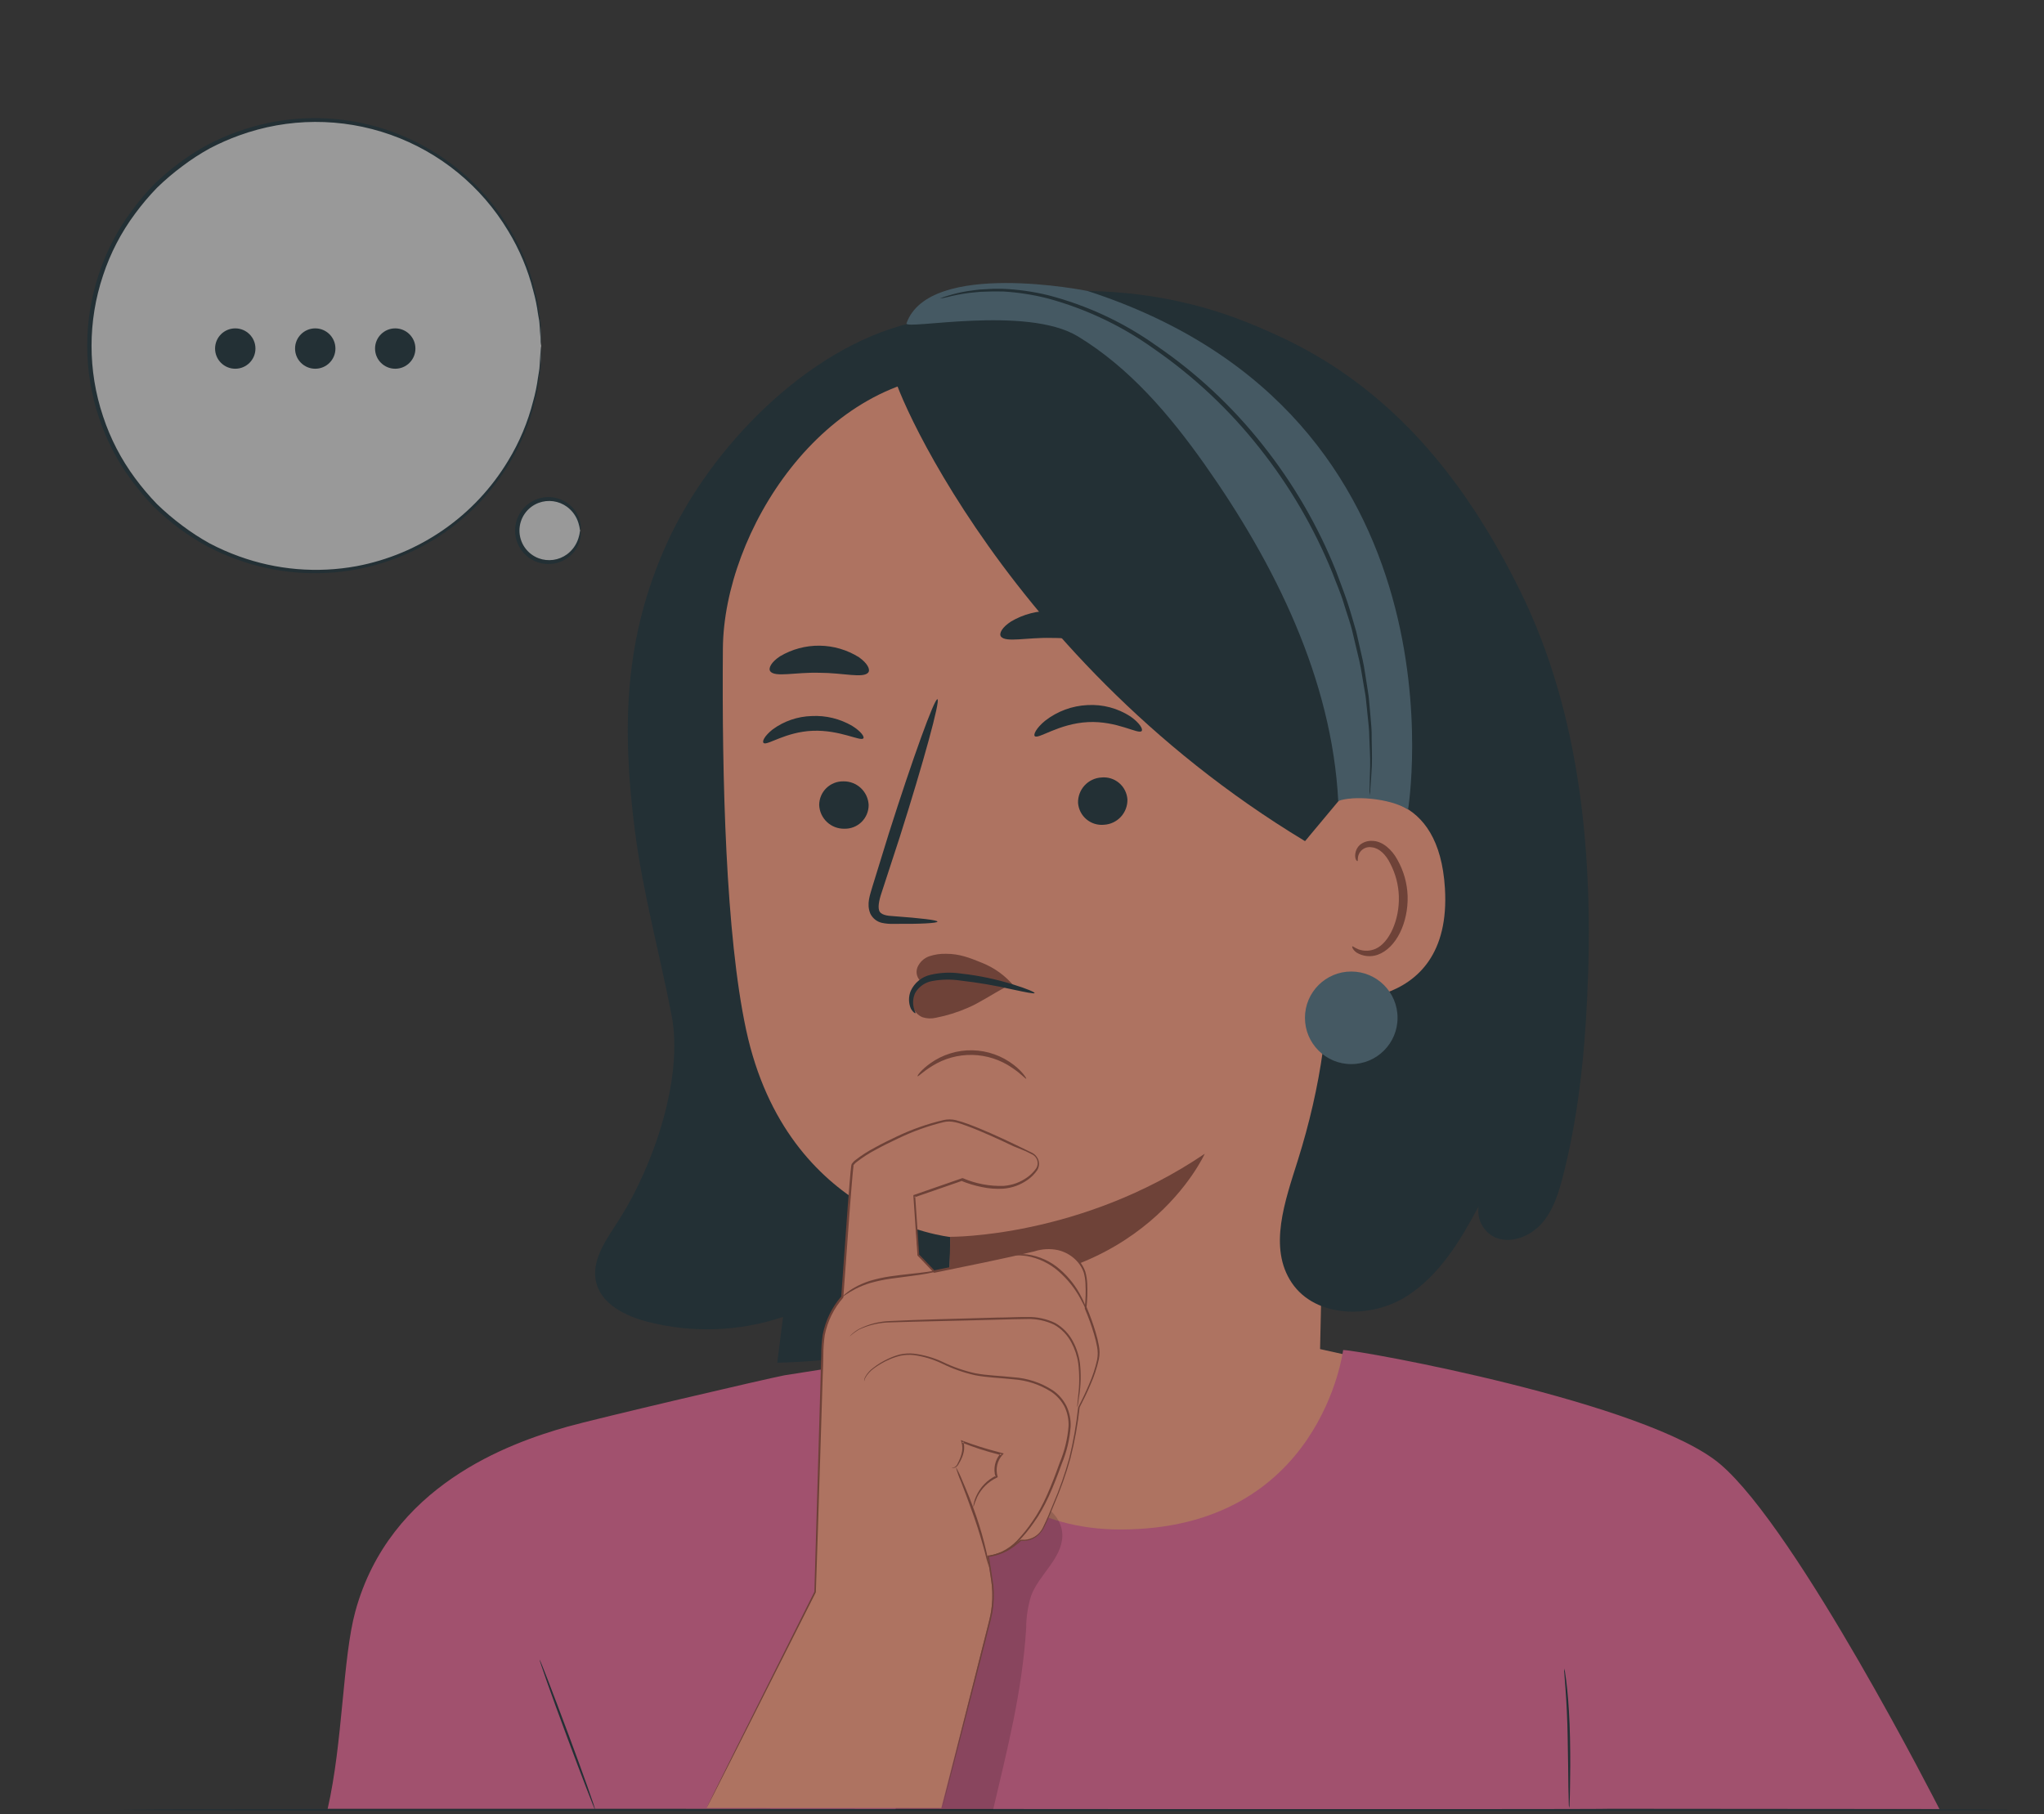 <svg fill-rule="evenodd" height="561.0" preserveAspectRatio="xMinYMin meet" version="1.0" viewBox="0 0 632 561" width="632.0" xmlns="http://www.w3.org/2000/svg" xmlns:xlink="http://www.w3.org/1999/xlink"><rect x="0" y="0" width="632" height="561" fill="#333333" stroke="none"/><title>...</title><desc>...</desc><g clip="0 0 632 561" id="group" transform="scale(1,-1) translate(0,-561)"><g transform=""><g transform=" matrix(1,0,0,-1,0,561)"><g transform=""><path d="M 613.842 559.646 L 615.551 559.646 L 620.676 559.646 L 620.676 559.798 C 591.99 559.963 471.705 560.073 327.736 560.073 L 115.743 559.963 L 51.495 559.798 L 34.024 559.729 L 29.491 559.729 L 27.934 559.729 L 29.491 559.729 L 34.024 559.729 L 51.495 559.509 L 115.743 559.398 L 327.736 559.288 C 471.705 559.288 591.99 559.412 620.676 559.577 L 620.676 559.729 L 615.551 559.729 C 614.407 559.674 613.842 559.646 613.842 559.646 Z " style="stroke: none; stroke-opacity: 0.15; stroke-linecap: butt; stroke-width: 1; fill: rgb(14%,19%,21%); fill-rule: evenodd;"/></g><g transform=""><path d="M 166.399 118.252 C 172.687 80.187 146.927 44.233 108.862 37.945 C 70.798 31.657 34.843 57.417 28.555 95.481 C 22.267 133.546 48.027 169.501 86.092 175.789 C 124.156 182.076 160.111 156.316 166.399 118.252 Z " style="stroke: none; stroke-opacity: 0.15; stroke-linecap: butt; stroke-width: 1; fill: rgb(100%,100%,100%); fill-opacity: 0.5; fill-rule: evenodd;"/></g><g transform=""><path d="M 167.328 106.878 C 167.25 106.506 167.204 106.128 167.19 105.748 C 167.19 104.935 167.066 103.833 166.956 102.427 C 166.956 101.697 166.86 100.884 166.805 99.989 C 166.75 99.093 166.515 98.129 166.35 97.081 C 166.032 94.652 165.539 92.248 164.876 89.889 C 163.236 83.37 160.621 77.136 157.119 71.399 C 148.838 57.575 136 47.069 120.812 41.685 C 105.624 36.301 89.036 36.377 73.898 41.899 C 70.801 43.018 67.786 44.348 64.873 45.881 C 61.912 47.507 59.075 49.349 56.385 51.393 C 53.624 53.436 51.005 55.664 48.545 58.061 C 46.107 60.578 43.842 63.257 41.767 66.08 C 37.466 71.859 34.125 78.293 31.874 85.136 C 27.115 99.296 27.115 114.624 31.874 128.785 C 34.126 135.629 37.462 142.067 41.753 147.854 C 43.833 150.674 46.097 153.353 48.532 155.873 C 51.002 158.268 53.626 160.5 56.385 162.556 C 59.082 164.589 61.918 166.431 64.873 168.067 C 67.786 169.596 70.802 170.922 73.898 172.035 C 85.532 176.263 98.083 177.314 110.259 175.08 C 119.923 173.259 129.093 169.414 137.167 163.798 C 145.24 158.182 152.035 150.922 157.105 142.495 C 160.605 136.761 163.22 130.532 164.862 124.018 C 165.524 121.654 166.017 119.246 166.336 116.812 C 166.502 115.765 166.694 114.8 166.791 113.905 C 166.887 113.009 166.901 112.196 166.942 111.466 C 167.053 110.088 167.122 108.958 167.177 108.159 C 167.189 107.779 167.235 107.401 167.314 107.029 C 167.339 107.406 167.339 107.783 167.314 108.159 C 167.314 108.972 167.314 110.074 167.204 111.48 C 167.204 112.224 167.204 113.037 167.122 113.932 C 167.039 114.828 166.874 115.82 166.736 116.881 C 166.453 119.331 165.992 121.758 165.358 124.142 C 163.793 130.746 161.224 137.071 157.739 142.894 C 152.656 151.453 145.814 158.834 137.664 164.549 C 129.514 170.264 120.243 174.183 110.465 176.045 C 98.086 178.382 85.307 177.359 73.457 173.083 C 70.3 171.954 67.225 170.61 64.253 169.059 C 61.248 167.419 58.357 165.578 55.6 163.548 C 52.784 161.464 50.11 159.194 47.595 156.755 C 45.117 154.19 42.815 151.46 40.706 148.585 C 36.32 142.692 32.91 136.132 30.606 129.157 C 25.756 114.714 25.756 99.083 30.606 84.64 C 32.906 77.66 36.322 71.1 40.719 65.212 C 42.825 62.333 45.127 59.603 47.609 57.042 C 50.124 54.593 52.803 52.319 55.627 50.235 C 58.378 48.196 61.269 46.354 64.28 44.724 C 67.25 43.168 70.325 41.823 73.484 40.701 C 85.327 36.431 98.098 35.418 110.465 37.766 C 120.264 39.64 129.551 43.579 137.709 49.321 C 145.867 55.063 152.709 62.477 157.78 71.068 C 161.265 76.892 163.835 83.216 165.399 89.82 C 166.034 92.209 166.494 94.64 166.777 97.095 C 166.915 98.156 167.08 99.121 167.163 100.03 C 167.246 100.939 167.163 101.738 167.246 102.483 C 167.246 103.86 167.328 104.99 167.356 105.803 C 167.368 106.162 167.359 106.52 167.328 106.878 L 167.328 106.878 Z " style="stroke: none; stroke-opacity: 0.15; stroke-linecap: butt; stroke-width: 1; fill: rgb(14%,19%,21%); fill-rule: evenodd;"/></g><g transform=""><path d="M 179.426 164.072 C 179.426 166.004 178.853 167.893 177.779 169.5 C 176.705 171.107 175.179 172.359 173.393 173.098 C 171.607 173.837 169.642 174.03 167.747 173.652 C 165.851 173.274 164.111 172.342 162.745 170.974 C 161.379 169.607 160.45 167.865 160.075 165.969 C 159.699 164.073 159.895 162.108 160.636 160.324 C 161.378 158.539 162.632 157.014 164.24 155.942 C 165.849 154.871 167.739 154.3 169.671 154.303 C 170.953 154.303 172.223 154.556 173.408 155.047 C 174.592 155.538 175.668 156.257 176.574 157.165 C 177.48 158.072 178.198 159.149 178.688 160.334 C 179.177 161.519 179.428 162.789 179.426 164.072 L 179.426 164.072 Z " style="stroke: none; stroke-opacity: 0.15; stroke-linecap: butt; stroke-width: 1; fill: rgb(100%,100%,100%); fill-opacity: 0.5; fill-rule: evenodd;"/></g><g transform=""><path d="M 179.426 164.072 C 179.302 164.072 179.302 163.204 178.861 161.757 C 178.249 159.726 176.992 157.951 175.279 156.7 C 174.036 155.798 172.59 155.216 171.068 155.007 C 169.547 154.798 167.997 154.968 166.557 155.502 C 164.811 156.154 163.306 157.325 162.243 158.856 C 161.18 160.388 160.611 162.207 160.611 164.072 C 160.611 165.936 161.18 167.756 162.243 169.287 C 163.306 170.819 164.811 171.989 166.557 172.642 C 167.997 173.175 169.547 173.345 171.068 173.136 C 172.59 172.927 174.036 172.345 175.279 171.443 C 176.989 170.19 178.246 168.415 178.861 166.386 C 179.302 165.009 179.302 164.072 179.426 164.072 C 179.643 164.875 179.643 165.721 179.426 166.524 C 178.971 168.779 177.725 170.798 175.913 172.215 C 174.559 173.286 172.955 173.998 171.251 174.282 C 169.548 174.566 167.8 174.414 166.171 173.841 C 164.151 173.126 162.402 171.803 161.165 170.054 C 159.928 168.304 159.264 166.214 159.264 164.072 C 159.264 161.929 159.928 159.839 161.165 158.089 C 162.402 156.34 164.151 155.017 166.171 154.303 C 167.8 153.725 169.548 153.571 171.252 153.856 C 172.957 154.14 174.56 154.854 175.913 155.929 C 177.725 157.346 178.971 159.364 179.426 161.619 C 179.641 162.423 179.641 163.268 179.426 164.072 L 179.426 164.072 Z " style="stroke: none; stroke-opacity: 0.15; stroke-linecap: butt; stroke-width: 1; fill: rgb(14%,19%,21%); fill-rule: evenodd;"/></g><g transform=""><path d="M 72.742 114.029 C 76.189 114.029 78.983 111.235 78.983 107.787 C 78.983 104.34 76.189 101.546 72.742 101.546 C 69.294 101.546 66.5 104.34 66.5 107.787 C 66.5 111.235 69.294 114.029 72.742 114.029 Z " style="stroke: none; stroke-opacity: 0.15; stroke-linecap: butt; stroke-width: 1; fill: rgb(14%,19%,21%); fill-rule: evenodd;"/></g><g transform=""><path d="M 97.472 114.029 C 100.919 114.029 103.714 111.235 103.714 107.787 C 103.714 104.34 100.919 101.546 97.472 101.546 C 94.025 101.546 91.231 104.34 91.231 107.787 C 91.231 111.235 94.025 114.029 97.472 114.029 Z " style="stroke: none; stroke-opacity: 0.15; stroke-linecap: butt; stroke-width: 1; fill: rgb(14%,19%,21%); fill-rule: evenodd;"/></g><g transform=""><path d="M 122.204 114.029 C 125.652 114.029 128.446 111.235 128.446 107.787 C 128.446 104.34 125.652 101.546 122.204 101.546 C 118.757 101.546 115.963 104.34 115.963 107.787 C 115.963 111.235 118.757 114.029 122.204 114.029 Z " style="stroke: none; stroke-opacity: 0.15; stroke-linecap: butt; stroke-width: 1; fill: rgb(14%,19%,21%); fill-rule: evenodd;"/></g><g transform=""><path d="M 438.252 424.729 C 435.165 422.731 394.009 414.175 394.009 414.175 L 294.806 416.765 L 259.271 423.31 C 259.271 423.31 252.685 533.536 253.664 535.562 C 254.642 537.587 327.791 536.347 329.734 538.317 C 331.676 540.288 399.218 547.563 399.218 547.563 L 461.73 435.393 L 438.252 424.729 Z " style="stroke: none; stroke-opacity: 0.15; stroke-linecap: butt; stroke-width: 1; fill: rgb(68%,45%,38%); fill-rule: evenodd;"/></g><g transform=""><path d="M 531.888 452.781 C 509.361 433.657 420.284 417.481 415.296 417.481 C 415.296 417.481 408.407 472.98 346.405 472.98 C 293.675 472.98 281.082 419.245 281.082 419.245 L 242.585 425.294 C 236.661 426.424 184.014 438.755 175.375 441.208 C 157.394 446.306 120.551 459.354 109.873 498.291 C 105.932 512.703 106.042 538.648 101.316 559.343 L 195.092 559.343 C 195.092 559.343 497.842 559.605 497.87 559.343 L 599.664 559.426 C 599.664 559.426 555.78 473.049 531.888 452.781 Z " style="stroke: none; stroke-opacity: 0.15; stroke-linecap: butt; stroke-width: 1; fill: rgb(63%,32%,43%); fill-rule: evenodd;"/></g><g transform=""><path d="M 184 559.591 C 183.808 559.591 179.867 549.326 175.1 536.526 C 170.332 523.726 166.681 513.282 166.833 513.213 C 166.984 513.144 170.966 523.464 175.733 536.278 C 180.501 549.092 184.18 559.522 184 559.591 Z " style="stroke: none; stroke-opacity: 0.15; stroke-linecap: butt; stroke-width: 1; fill: rgb(14%,19%,21%); fill-rule: evenodd;"/></g><g transform=""><path d="M 485.194 559.122 C 485.091 558.563 485.045 557.996 485.056 557.428 C 485.056 556.188 484.987 554.672 484.946 552.798 C 484.946 548.733 484.808 543.415 484.726 537.532 C 484.643 531.648 484.34 526.192 484.05 522.293 C 483.913 520.46 483.802 518.917 483.706 517.691 C 483.631 517.125 483.608 516.553 483.637 515.982 C 483.82 516.522 483.936 517.082 483.982 517.65 C 484.161 518.738 484.354 520.309 484.56 522.252 C 484.974 526.151 485.318 531.552 485.442 537.518 C 485.566 543.484 485.525 548.885 485.442 552.798 C 485.442 554.631 485.359 556.188 485.318 557.428 C 485.343 557.995 485.301 558.564 485.194 559.122 L 485.194 559.122 Z " style="stroke: none; stroke-opacity: 0.15; stroke-linecap: butt; stroke-width: 1; fill: rgb(14%,19%,21%); fill-rule: evenodd;"/></g><g transform=""><g transform=""><path d="M 307.067 559.645 C 311.311 541.444 316.051 523.395 317.291 503.471 C 317.302 500.065 317.822 496.68 318.834 493.427 C 321.314 486.896 328.245 482.06 328.479 475.074 C 328.644 467.758 320.212 462.302 313.075 463.68 C 305.937 465.057 300.509 471.451 298.07 478.353 C 295.631 485.256 295.576 492.724 295.314 500.041 C 294.543 518.614 281.095 541.555 276.865 559.645 Z " style="stroke: none; stroke-opacity: 0.15; stroke-linecap: butt; stroke-width: 0; fill: rgb(0%,0%,0%); fill-opacity: 0.15; fill-rule: evenodd;"/><path d="M 307.067 559.645 C 311.311 541.444 316.051 523.395 317.291 503.471 C 317.302 500.065 317.822 496.68 318.834 493.427 C 321.314 486.896 328.245 482.06 328.479 475.074 C 328.644 467.758 320.212 462.302 313.075 463.68 C 305.937 465.057 300.509 471.451 298.07 478.353 C 295.631 485.256 295.576 492.724 295.314 500.041 C 294.543 518.614 281.095 541.555 276.865 559.645 " style="stroke: none; stroke-opacity: 0.15; stroke-linecap: butt; stroke-width: 1; fill: none; fill-opacity: 0.15; fill-rule: evenodd;"/></g></g><g transform=""><path d="M 281.316 99.987 C 249.502 107.676 219.644 138.443 206.293 167.79 C 192.942 197.138 192.212 224.901 196.29 256.784 C 198.756 276.074 204.171 295.736 207.685 314.13 C 211.336 333.282 202.173 360.094 191.757 376.656 C 187.789 382.911 182.498 389.676 184.399 396.8 C 186.149 403.399 193.41 406.968 200.12 408.718 C 213.966 412.308 228.557 411.796 242.117 407.244 C 241.52 411.965 240.923 416.686 240.326 421.408 C 276.549 420.677 311.435 408.718 345.606 396.896 C 357.055 392.942 369.029 388.629 377.061 379.728 C 381.484 374.809 384.419 368.802 387.216 362.85 C 398.468 338.871 408.426 314.306 417.046 289.26 Z " style="stroke: none; stroke-opacity: 0.15; stroke-linecap: butt; stroke-width: 0; fill: rgb(14%,19%,21%); fill-rule: evenodd;"/><path d="M 281.316 99.987 C 249.502 107.676 219.644 138.443 206.293 167.79 C 192.942 197.138 192.212 224.901 196.29 256.784 C 198.756 276.074 204.171 295.736 207.685 314.13 C 211.336 333.282 202.173 360.094 191.757 376.656 C 187.789 382.911 182.498 389.676 184.399 396.8 C 186.149 403.399 193.41 406.968 200.12 408.718 C 213.966 412.308 228.557 411.796 242.117 407.244 C 241.52 411.965 240.923 416.686 240.326 421.408 C 276.549 420.677 311.435 408.718 345.606 396.896 C 357.055 392.942 369.029 388.629 377.061 379.728 C 381.484 374.809 384.419 368.802 387.216 362.85 C 398.468 338.871 408.426 314.306 417.046 289.26 " style="stroke: none; stroke-opacity: 0.15; stroke-linecap: butt; stroke-width: 1; fill: none; fill-opacity: 0.15; fill-rule: evenodd;"/></g><g transform=""><path d="M 444.175 143.637 C 416.618 110.032 379.747 90.687 336.332 89.971 C 311.834 89.558 301.707 94.656 284.057 99.409 C 266.407 104.162 250.507 113.628 239.967 128.578 C 227.47 146.31 216.971 166.179 214.601 187.824 C 212.176 209.98 209.751 232.287 211.418 254.525 C 213.085 276.763 219.134 299.139 232.223 317.175 L 288.714 327.013 C 319.95 328.074 351.612 329.093 382.048 321.97 C 412.485 314.847 442.053 298.464 458.353 271.803 C 481.032 234.684 471.635 177.256 444.175 143.637 Z " style="stroke: none; stroke-opacity: 0.15; stroke-linecap: butt; stroke-width: 1; fill: rgb(14%,19%,21%); fill-rule: evenodd;"/></g><g transform=""><path d="M 393.801 143.266 L 318.406 113.298 L 298.703 115.585 C 254.379 115.75 223.805 164.622 223.515 200.528 C 223.198 240.403 224.383 289.109 230.708 318.512 C 243.452 377.621 293.909 382.54 293.909 382.54 C 293.909 382.54 292.875 414.037 292.531 433.891 L 407.979 425.556 L 413.78 163.52 C 413.596 158.254 411.44 153.249 407.74 149.497 C 404.039 145.746 399.065 143.522 393.801 143.266 Z " style="stroke: none; stroke-opacity: 0.15; stroke-linecap: butt; stroke-width: 1; fill: rgb(68%,45%,38%); fill-rule: evenodd;"/></g><g transform=""><path d="M 253.291 248.959 C 253.377 250.956 254.241 252.84 255.699 254.207 C 257.156 255.574 259.091 256.317 261.09 256.275 C 262.066 256.299 263.038 256.127 263.948 255.77 C 264.857 255.412 265.685 254.875 266.384 254.192 C 267.083 253.509 267.637 252.693 268.015 251.791 C 268.393 250.89 268.587 249.923 268.585 248.945 C 268.496 246.952 267.632 245.073 266.178 243.706 C 264.724 242.34 262.795 241.595 260.8 241.629 C 259.823 241.605 258.85 241.777 257.94 242.135 C 257.03 242.492 256.201 243.029 255.501 243.712 C 254.801 244.395 254.245 245.211 253.866 246.112 C 253.486 247.013 253.291 247.981 253.291 248.959 L 253.291 248.959 Z " style="stroke: none; stroke-opacity: 0.15; stroke-linecap: butt; stroke-width: 1; fill: rgb(14%,19%,21%); fill-rule: evenodd;"/></g><g transform=""><path d="M 236.124 229.766 C 237.13 230.675 242.862 226.321 251.28 225.99 C 259.699 225.66 266.064 229.338 266.932 228.333 C 267.36 227.892 266.285 226.211 263.515 224.488 C 259.708 222.257 255.329 221.194 250.922 221.43 C 246.591 221.561 242.402 223.002 238.907 225.563 C 236.345 227.589 235.545 229.352 236.124 229.766 Z " style="stroke: none; stroke-opacity: 0.15; stroke-linecap: butt; stroke-width: 1; fill: rgb(14%,19%,21%); fill-rule: evenodd;"/></g><g transform=""><path d="M 289.858 285.003 C 289.858 284.535 284.705 283.929 276.369 283.322 C 274.248 283.226 272.236 282.923 271.809 281.504 C 271.382 280.084 271.988 277.701 272.87 275.193 L 278.202 258.852 C 285.587 235.594 290.795 216.525 289.858 216.236 C 288.922 215.946 282.184 234.561 274.799 257.819 C 273.035 263.55 271.345 269.025 269.728 274.242 C 269.067 276.667 267.841 279.451 269.095 282.509 C 269.439 283.234 269.945 283.87 270.573 284.369 C 271.201 284.868 271.935 285.217 272.718 285.389 C 273.899 285.641 275.108 285.743 276.314 285.692 C 284.733 285.775 289.858 285.472 289.858 285.003 Z " style="stroke: none; stroke-opacity: 0.15; stroke-linecap: butt; stroke-width: 1; fill: rgb(14%,19%,21%); fill-rule: evenodd;"/></g><g transform=""><path d="M 293.813 382.471 C 293.813 382.471 334.073 382.857 372.501 356.788 C 372.501 356.788 353.5 399.294 293.51 396.993 L 293.813 382.471 Z " style="stroke: none; stroke-opacity: 0.15; stroke-linecap: butt; stroke-width: 1; fill: rgb(43%,26%,22%); fill-rule: evenodd;"/></g><g transform=""><path d="M 238.162 207.597 C 239.65 209.526 245.878 207.845 253.318 208.051 C 260.717 208.051 266.918 209.856 268.474 207.955 C 269.15 207.032 268.24 205.117 265.581 203.243 C 261.937 200.96 257.736 199.724 253.437 199.671 C 249.137 199.617 244.906 200.748 241.207 202.94 C 238.438 204.758 237.501 206.66 238.162 207.597 Z " style="stroke: none; stroke-opacity: 0.15; stroke-linecap: butt; stroke-width: 1; fill: rgb(14%,19%,21%); fill-rule: evenodd;"/></g><g transform=""><path d="M 348.595 247.195 C 348.648 249.191 347.921 251.128 346.567 252.595 C 345.214 254.061 343.341 254.942 341.348 255.049 C 340.375 255.143 339.393 255.042 338.459 254.751 C 337.526 254.461 336.66 253.986 335.913 253.356 C 335.166 252.725 334.552 251.952 334.109 251.081 C 333.665 250.21 333.4 249.259 333.329 248.284 C 333.276 246.289 334.003 244.351 335.357 242.885 C 336.711 241.418 338.583 240.537 340.576 240.43 C 341.55 240.334 342.532 240.434 343.467 240.724 C 344.401 241.014 345.267 241.488 346.015 242.119 C 346.762 242.749 347.376 243.524 347.819 244.396 C 348.262 245.268 348.526 246.22 348.595 247.195 L 348.595 247.195 Z " style="stroke: none; stroke-opacity: 0.15; stroke-linecap: butt; stroke-width: 1; fill: rgb(14%,19%,21%); fill-rule: evenodd;"/></g><g transform=""><path d="M 352.991 226.059 C 352.013 227.216 345.413 222.849 336.388 223.303 C 327.364 223.758 320.998 228.704 319.951 227.643 C 319.441 227.175 320.406 225.136 323.161 222.876 C 326.92 219.95 331.493 218.26 336.251 218.04 C 340.945 217.767 345.604 219.003 349.547 221.567 C 352.44 223.606 353.487 225.535 352.991 226.059 Z " style="stroke: none; stroke-opacity: 0.15; stroke-linecap: butt; stroke-width: 1; fill: rgb(14%,19%,21%); fill-rule: evenodd;"/></g><g transform=""><path d="M 340.742 197.166 C 339.158 199.067 332.765 197.235 325.118 197.276 C 317.471 197.083 311.022 198.778 309.493 196.849 C 308.818 195.912 309.81 194.011 312.607 192.192 C 316.431 189.932 320.815 188.795 325.255 188.913 C 329.683 188.874 334.028 190.103 337.78 192.454 C 340.522 194.327 341.445 196.215 340.742 197.166 Z " style="stroke: none; stroke-opacity: 0.15; stroke-linecap: butt; stroke-width: 1; fill: rgb(14%,19%,21%); fill-rule: evenodd;"/></g><g transform=""><path d="M 470.147 182.961 C 443.486 128.702 403.488 92.534 332.006 89.943 L 388.731 228.154 C 415.406 266.884 415.392 313.855 401.311 358.731 C 397.37 371.296 392.052 385.832 399.437 396.731 C 406.822 407.63 423.907 407.919 435.04 400.782 C 445.112 394.32 451.491 383.711 457.182 373.074 C 456.884 375.031 457.233 377.031 458.175 378.772 C 459.118 380.513 460.602 381.898 462.404 382.719 C 467.336 384.703 473.192 382.305 476.719 378.309 C 480.247 374.314 481.886 369.037 483.223 363.884 C 487.907 345.779 489.864 327.082 490.759 308.398 C 492.799 265.603 489.01 221.416 470.147 182.961 Z " style="stroke: none; stroke-opacity: 0.15; stroke-linecap: butt; stroke-width: 1; fill: rgb(14%,19%,21%); fill-rule: evenodd;"/></g><g transform=""><path d="M 403.503 263.729 C 403.269 259.279 407.829 248.573 412.169 247.608 C 423.784 245.142 444.948 244.853 446.767 274.655 C 449.274 315.287 407.953 309.418 407.802 308.261 C 407.691 307.351 404.302 279.064 403.503 263.729 Z " style="stroke: none; stroke-opacity: 0.15; stroke-linecap: butt; stroke-width: 1; fill: rgb(68%,45%,38%); fill-rule: evenodd;"/></g><g transform=""><path d="M 418.108 292.663 C 418.273 292.525 418.852 293.118 420.078 293.586 C 421.806 294.209 423.708 294.135 425.383 293.38 C 429.516 291.533 432.768 284.493 432.52 277.163 C 432.409 273.671 431.52 270.249 429.916 267.146 C 428.538 264.252 426.43 262.282 424.253 262.034 C 423.414 261.853 422.539 261.975 421.782 262.379 C 421.025 262.782 420.436 263.441 420.119 264.239 C 419.651 265.41 419.954 266.195 419.747 266.278 C 419.541 266.36 418.824 265.658 419.058 263.963 C 419.197 262.944 419.683 262.004 420.436 261.304 C 421.514 260.406 422.894 259.952 424.294 260.036 C 427.436 260.036 430.439 262.792 432.079 265.878 C 434.017 269.299 435.1 273.137 435.234 277.066 C 435.468 285.264 431.748 293.187 425.975 295.254 C 424.902 295.633 423.757 295.768 422.625 295.649 C 421.493 295.53 420.401 295.159 419.43 294.565 C 418.245 293.697 417.997 292.801 418.108 292.663 Z " style="stroke: none; stroke-opacity: 0.15; stroke-linecap: butt; stroke-width: 1; fill: rgb(43%,26%,22%); fill-rule: evenodd;"/></g><g transform=""><path d="M 413.863 247.719 L 403.515 260.119 C 306.116 201.355 271.794 108.916 276.658 115.295 C 276.658 115.295 307.205 102.73 340.355 108.406 C 373.506 114.083 436.404 130.644 435.426 169.747 C 434.447 208.85 413.863 247.719 413.863 247.719 Z " style="stroke: none; stroke-opacity: 0.15; stroke-linecap: butt; stroke-width: 1; fill: rgb(14%,19%,21%); fill-rule: evenodd;"/></g><g transform=""><path d="M 283.81 304.141 C 282.433 304.761 281.785 309.239 282.212 311.03 C 282.395 311.819 282.764 312.552 283.29 313.168 C 283.815 313.785 284.48 314.266 285.23 314.571 C 286.566 315.003 287.996 315.06 289.363 314.737 C 292.755 314.081 296.064 313.05 299.228 311.664 C 302.59 310.286 307.344 307.131 310.623 305.423 C 305.346 302.75 298.553 301.647 292.945 301 C 290.954 300.625 288.894 300.982 287.145 302.006 Z " style="stroke: none; stroke-opacity: 0.15; stroke-linecap: butt; stroke-width: 0; fill: rgb(43%,26%,22%); fill-rule: evenodd;"/><path d="M 283.81 304.141 C 282.433 304.761 281.785 309.239 282.212 311.03 C 282.395 311.819 282.764 312.552 283.29 313.168 C 283.815 313.785 284.48 314.266 285.23 314.571 C 286.566 315.003 287.996 315.06 289.363 314.737 C 292.755 314.081 296.064 313.05 299.228 311.664 C 302.59 310.286 307.344 307.131 310.623 305.423 C 305.346 302.75 298.553 301.647 292.945 301 C 290.954 300.625 288.894 300.982 287.145 302.006 " style="stroke: none; stroke-opacity: 0.15; stroke-linecap: butt; stroke-width: 1; fill: none; fill-opacity: 0.15; fill-rule: evenodd;"/></g><g transform=""><path d="M 285.146 303.81 C 284.414 303.325 283.867 302.606 283.595 301.771 C 283.322 300.935 283.34 300.033 283.644 299.209 C 283.977 298.395 284.48 297.662 285.119 297.058 C 285.759 296.455 286.519 295.995 287.351 295.709 C 289.016 295.159 290.764 294.903 292.518 294.951 C 296.651 294.951 299.682 296.136 303.54 297.707 C 307.433 299.24 310.874 301.733 313.543 304.954 C 303.899 304.141 295.08 302.047 285.201 303.838 Z " style="stroke: none; stroke-opacity: 0.15; stroke-linecap: butt; stroke-width: 0; fill: rgb(43%,26%,22%); fill-rule: evenodd;"/><path d="M 285.146 303.81 C 284.414 303.325 283.867 302.606 283.595 301.771 C 283.322 300.935 283.34 300.033 283.644 299.209 C 283.977 298.395 284.48 297.662 285.119 297.058 C 285.759 296.455 286.519 295.995 287.351 295.709 C 289.016 295.159 290.764 294.903 292.518 294.951 C 296.651 294.951 299.682 296.136 303.54 297.707 C 307.433 299.24 310.874 301.733 313.543 304.954 C 303.899 304.141 295.08 302.047 285.201 303.838 " style="stroke: none; stroke-opacity: 0.15; stroke-linecap: butt; stroke-width: 1; fill: none; fill-opacity: 0.15; fill-rule: evenodd;"/></g><g transform=""><path d="M 283.037 313.331 C 282.955 313.413 282.307 313.055 281.66 311.953 C 281.277 311.086 281.073 310.151 281.061 309.204 C 281.049 308.257 281.229 307.317 281.591 306.441 C 282.158 305.184 283.012 304.077 284.084 303.209 C 285.156 302.34 286.416 301.735 287.763 301.44 C 290.849 300.726 294.042 300.6 297.174 301.068 C 302.711 301.68 308.175 302.834 313.488 304.513 C 317.621 305.794 319.977 306.827 319.894 307.103 C 319.812 307.378 317.235 306.882 313.102 305.987 C 307.779 304.767 302.393 303.847 296.967 303.231 C 294.082 302.795 291.144 302.841 288.273 303.369 C 287.181 303.556 286.142 303.98 285.231 304.611 C 284.319 305.241 283.557 306.064 282.996 307.02 C 282.334 308.415 282.159 309.992 282.5 311.498 C 282.776 312.614 283.162 313.152 283.037 313.331 Z " style="stroke: none; stroke-opacity: 0.15; stroke-linecap: butt; stroke-width: 1; fill: rgb(14%,19%,21%); fill-rule: evenodd;"/></g><g transform=""><path d="M 317.319 333.585 C 317.14 333.751 315.762 332.084 312.952 330.21 C 309.337 327.712 305.07 326.328 300.677 326.228 C 296.284 326.127 291.959 327.315 288.233 329.645 C 285.34 331.408 283.893 333.007 283.714 332.828 C 283.535 332.648 284.789 330.871 287.668 328.804 C 291.467 326.096 296.039 324.689 300.702 324.793 C 305.366 324.898 309.871 326.508 313.544 329.383 C 316.341 331.574 317.416 333.503 317.319 333.585 Z " style="stroke: none; stroke-opacity: 0.15; stroke-linecap: butt; stroke-width: 1; fill: rgb(43%,26%,22%); fill-rule: evenodd;"/></g><g transform=""><path d="M 417.804 329.066 C 425.71 329.066 432.12 322.657 432.12 314.75 C 432.12 306.844 425.71 300.435 417.804 300.435 C 409.898 300.435 403.488 306.844 403.488 314.75 C 403.488 322.657 409.898 329.066 417.804 329.066 Z " style="stroke: none; stroke-opacity: 0.15; stroke-linecap: butt; stroke-width: 1; fill: rgb(27%,35%,39%); fill-rule: evenodd;"/></g><g transform=""><path d="M 280.283 99.988 C 279.512 102.178 317.264 94.311 333.261 104.011 C 349.257 113.711 361.658 128.302 372.446 143.569 C 394.216 174.391 411.838 210.035 413.781 247.719 C 418.025 245.983 429.667 246.727 435.372 250.35 C 435.372 250.35 455.378 128.564 336.237 89.971 C 336.292 89.971 287.31 80.106 280.283 99.988 Z " style="stroke: none; stroke-opacity: 0.15; stroke-linecap: butt; stroke-width: 1; fill: rgb(27%,35%,39%); fill-rule: evenodd;"/></g><g transform=""><path d="M 290.604 92.313 C 291.318 91.986 292.06 91.723 292.822 91.528 C 294.974 90.844 297.176 90.329 299.408 89.985 C 300.868 89.833 302.48 89.489 304.272 89.461 L 307.027 89.31 L 310.045 89.31 C 314.783 89.507 319.491 90.171 324.099 91.294 C 336.058 94.4 347.352 99.657 357.428 106.808 C 369.934 115.341 381.066 125.73 390.441 137.616 C 399.846 149.434 407.477 162.561 413.093 176.581 C 414.278 179.847 415.531 182.988 416.579 186.116 C 417.626 189.244 418.439 192.316 419.334 195.279 L 421.318 204 C 421.938 206.756 422.241 209.511 422.696 212.116 C 422.875 213.493 423.137 214.678 423.247 215.918 C 423.357 217.158 423.468 218.371 423.578 219.556 C 423.757 221.912 424.019 224.13 424.102 226.211 C 424.102 230.344 424.308 233.968 424.17 236.889 C 424.033 239.81 423.84 242.056 423.73 243.627 C 423.717 244.413 423.634 245.197 423.482 245.969 C 423.425 245.185 423.425 244.397 423.482 243.613 C 423.482 242.028 423.578 239.769 423.647 236.875 C 423.716 233.982 423.44 230.386 423.33 226.252 C 423.206 224.185 422.917 221.981 422.696 219.639 C 422.572 218.481 422.448 217.269 422.324 216.042 C 422.2 214.816 421.925 213.562 421.718 212.267 C 421.249 209.704 420.905 206.99 420.271 204.221 C 419.637 201.451 418.893 198.572 418.218 195.595 C 417.543 192.619 416.386 189.629 415.463 186.502 C 414.539 183.374 413.148 180.301 411.949 177.077 C 406.31 163.21 398.72 150.219 389.408 138.498 C 380.145 126.754 369.186 116.455 356.891 107.938 C 346.962 100.82 335.843 95.529 324.057 92.313 C 319.544 91.155 314.93 90.431 310.279 90.15 L 307.082 90.123 L 304.327 90.205 C 302.549 90.205 300.951 90.495 299.504 90.605 C 297.285 90.893 295.086 91.317 292.918 91.872 C 292.158 92.074 291.385 92.221 290.604 92.313 L 290.604 92.313 Z " style="stroke: none; stroke-opacity: 0.15; stroke-linecap: butt; stroke-width: 1; fill: rgb(14%,19%,21%); fill-rule: evenodd;"/></g><g transform=""><path d="M 291.057 559.122 C 291.057 559.122 301.652 517.925 305.882 500.991 C 306.886 496.964 307.082 492.777 306.461 488.673 L 305.345 481.274 C 309.671 480.517 311.49 479.676 315.458 476.3 C 316.885 476.485 318.334 476.211 319.595 475.517 C 320.856 474.823 321.863 473.747 322.471 472.442 C 324.18 469.108 326.315 463.459 328.382 458.196 C 332.157 448.551 333.48 435.158 333.48 435.158 C 333.48 435.158 339.97 423.047 339.584 417.908 C 339.198 412.769 335.561 404.35 335.561 404.35 C 335.561 404.35 336.484 396.083 334.941 392.707 C 332.584 387.485 326.55 384.744 320.28 386.493 C 314.934 387.981 288.714 393.272 288.714 393.272 L 283.823 388.174 L 282.555 369.904 L 297.367 364.779 C 297.367 364.779 307.012 369.022 314.053 366.35 C 316.538 365.485 318.71 363.903 320.294 361.803 C 320.575 361.402 320.766 360.945 320.853 360.464 C 320.941 359.982 320.923 359.488 320.801 359.014 C 320.68 358.54 320.457 358.098 320.148 357.718 C 319.839 357.339 319.452 357.031 319.013 356.815 C 312.854 353.756 298.676 346.908 294.102 346.467 C 288.205 345.889 265.415 356.856 263.583 360.246 C 263.197 360.935 260.4 401.181 260.4 401.181 C 256.651 405.464 254.495 410.91 254.296 416.599 C 254.296 425.555 252.023 492.38 252.023 492.38 L 218.486 559.094 Z " style="stroke: none; stroke-opacity: 0.15; stroke-linecap: butt; stroke-width: 0; fill: rgb(68%,45%,38%); fill-rule: evenodd;"/><path d="M 291.057 559.122 C 291.057 559.122 301.652 517.925 305.882 500.991 C 306.886 496.964 307.082 492.777 306.461 488.673 L 305.345 481.274 C 309.671 480.517 311.49 479.676 315.458 476.3 C 316.885 476.485 318.334 476.211 319.595 475.517 C 320.856 474.823 321.863 473.747 322.471 472.442 C 324.18 469.108 326.315 463.459 328.382 458.196 C 332.157 448.551 333.48 435.158 333.48 435.158 C 333.48 435.158 339.97 423.047 339.584 417.908 C 339.198 412.769 335.561 404.35 335.561 404.35 C 335.561 404.35 336.484 396.083 334.941 392.707 C 332.584 387.485 326.55 384.744 320.28 386.493 C 314.934 387.981 288.714 393.272 288.714 393.272 L 283.823 388.174 L 282.555 369.904 L 297.367 364.779 C 297.367 364.779 307.012 369.022 314.053 366.35 C 316.538 365.485 318.71 363.903 320.294 361.803 C 320.575 361.402 320.766 360.945 320.853 360.464 C 320.941 359.982 320.923 359.488 320.801 359.014 C 320.68 358.54 320.457 358.098 320.148 357.718 C 319.839 357.339 319.452 357.031 319.013 356.815 C 312.854 353.756 298.676 346.908 294.102 346.467 C 288.205 345.889 265.415 356.856 263.583 360.246 C 263.197 360.935 260.4 401.181 260.4 401.181 C 256.651 405.464 254.495 410.91 254.296 416.599 C 254.296 425.555 252.023 492.38 252.023 492.38 L 218.486 559.094 " style="stroke: none; stroke-opacity: 0.15; stroke-linecap: butt; stroke-width: 1; fill: none; fill-opacity: 0.15; fill-rule: evenodd;"/></g><g transform=""><path d="M 218.486 559.094 C 218.486 559.094 218.652 558.695 219.037 557.923 L 220.718 554.492 C 222.234 551.461 224.439 547.011 227.291 541.265 L 251.802 492.242 L 251.802 492.338 C 252.174 479.497 252.588 465.195 253.042 449.626 C 253.263 441.855 253.497 433.79 253.745 425.431 C 253.745 423.35 253.869 421.298 253.938 419.121 C 253.919 416.963 254.071 414.806 254.393 412.672 C 255.259 408.295 257.254 404.22 260.179 400.85 L 260.097 401.057 C 260.74 392.046 261.41 382.76 262.108 373.197 C 262.288 370.814 262.48 368.416 262.673 366.005 C 262.784 364.793 262.88 363.58 262.99 362.368 C 263.059 361.748 263.1 361.183 263.197 360.508 C 263.222 360.325 263.264 360.145 263.321 359.97 L 263.638 359.571 C 263.832 359.304 264.064 359.067 264.327 358.868 C 266.289 357.334 268.387 355.982 270.596 354.831 C 272.773 353.618 275.019 352.53 277.292 351.455 C 281.871 349.266 286.67 347.571 291.608 346.399 C 292.903 346.088 294.253 346.088 295.548 346.399 C 296.81 346.716 298.052 347.107 299.269 347.57 C 301.707 348.465 304.105 349.471 306.488 350.518 C 308.872 351.566 311.242 352.682 313.612 353.811 L 317.167 355.534 L 318.93 356.402 C 319.599 356.697 320.172 357.175 320.584 357.78 C 321.012 358.38 321.25 359.094 321.267 359.831 C 321.285 360.568 321.08 361.294 320.68 361.913 C 319.893 363.039 318.919 364.023 317.8 364.82 C 316.684 365.611 315.471 366.255 314.19 366.735 C 312.898 367.197 311.549 367.485 310.181 367.59 C 307.954 367.725 305.72 367.554 303.54 367.08 C 301.376 366.641 299.259 366 297.216 365.165 L 297.477 365.165 L 282.679 370.29 L 282.969 369.822 C 283.401 375.976 283.818 382.066 284.223 388.092 L 284.126 387.871 L 289.017 392.969 L 288.701 392.873 C 299.2 390.71 309.52 388.739 319.468 386.301 C 321.958 385.506 324.612 385.373 327.17 385.915 C 329.702 386.516 331.976 387.912 333.659 389.897 C 334.491 390.885 335.14 392.014 335.574 393.231 C 335.912 394.445 336.111 395.693 336.167 396.951 C 336.28 399.41 336.207 401.875 335.946 404.323 L 335.946 404.157 C 337.043 406.748 337.995 409.397 338.798 412.094 C 339.204 413.428 339.531 414.785 339.777 416.158 C 340.045 417.523 340.045 418.927 339.777 420.292 C 339.186 422.945 338.337 425.534 337.242 428.021 C 336.194 430.488 335.051 432.858 333.838 435.186 L 333.838 435.076 C 333.262 440.408 332.313 445.693 331 450.893 C 329.635 455.794 327.936 460.595 325.916 465.264 C 324.993 467.551 324.069 469.811 323.009 471.974 C 322.497 473.09 321.755 474.086 320.832 474.895 C 319.903 475.69 318.773 476.214 317.566 476.411 C 316.97 476.51 316.363 476.533 315.761 476.48 L 315.541 476.48 L 315.747 476.48 L 315.665 476.549 L 315.334 476.824 L 314.659 477.375 C 313.79 478.103 312.869 478.766 311.903 479.359 C 309.952 480.467 307.804 481.183 305.579 481.467 L 305.772 481.192 C 306.213 484.264 306.723 487.227 307.15 490.189 C 307.429 493.066 307.318 495.967 306.819 498.814 C 306.282 501.57 305.441 504.16 304.876 506.723 L 302.989 514.094 C 300.536 523.601 298.442 531.772 296.72 538.441 L 292.751 553.748 C 292.283 555.484 291.938 556.807 291.704 557.716 C 291.47 558.626 291.318 559.094 291.318 559.094 C 291.318 559.094 291.415 558.626 291.635 557.716 L 292.614 553.735 L 296.458 538.386 C 298.139 531.703 300.205 523.533 302.603 514.026 C 303.209 511.637 303.834 509.176 304.477 506.64 C 305.083 504.091 305.855 501.473 306.378 498.759 C 306.867 495.948 306.969 493.083 306.681 490.244 C 306.323 487.337 305.799 484.347 305.303 481.274 L 305.303 481.04 L 305.538 481.04 C 307.705 480.754 309.796 480.052 311.697 478.973 C 312.659 478.386 313.58 477.732 314.452 477.017 L 315.1 476.48 L 315.43 476.204 L 315.513 476.204 L 315.734 476.135 L 315.982 476.135 C 316.533 476.188 317.09 476.165 317.635 476.066 C 318.757 475.856 319.808 475.368 320.691 474.646 C 321.575 473.923 322.263 472.99 322.692 471.933 C 323.739 469.797 324.648 467.551 325.558 465.264 C 327.565 460.618 329.25 455.84 330.6 450.962 C 331.872 445.781 332.792 440.519 333.356 435.214 L 333.356 435.214 C 334.569 432.913 335.698 430.529 336.732 428.09 C 337.815 425.65 338.651 423.106 339.226 420.498 C 339.481 419.188 339.481 417.841 339.226 416.53 C 338.977 415.186 338.656 413.857 338.261 412.548 C 337.465 409.874 336.517 407.247 335.423 404.681 L 335.423 404.598 L 335.423 404.268 C 335.685 401.857 335.754 399.428 335.629 397.006 C 335.587 395.798 335.398 394.6 335.065 393.438 C 334.657 392.309 334.056 391.26 333.287 390.338 C 331.69 388.466 329.537 387.153 327.142 386.59 C 324.693 386.069 322.149 386.207 319.771 386.99 C 309.781 389.373 299.489 391.412 288.976 393.576 L 288.783 393.576 L 288.645 393.438 L 283.754 388.326 L 283.671 388.243 L 283.671 388.106 C 283.258 382.08 282.84 375.994 282.418 369.849 L 282.418 369.574 L 282.679 369.491 L 297.477 364.352 L 297.601 364.352 L 297.739 364.352 C 301.72 366.063 306.03 366.872 310.36 366.722 C 311.658 366.62 312.937 366.346 314.163 365.909 C 315.385 365.455 316.543 364.844 317.607 364.09 C 318.68 363.339 319.612 362.406 320.363 361.334 C 320.687 360.833 320.854 360.246 320.841 359.65 C 320.829 359.053 320.639 358.474 320.294 357.986 C 319.949 357.496 319.471 357.113 318.916 356.884 L 317.153 356.002 L 313.281 354.431 C 310.925 353.302 308.555 352.199 306.185 351.152 C 303.815 350.105 301.432 349.085 299.021 348.204 C 296.609 347.322 294.171 346.399 291.718 347.019 C 286.829 348.217 282.081 349.931 277.554 352.13 C 275.294 353.205 273.048 354.28 270.885 355.479 C 268.724 356.605 266.671 357.929 264.754 359.433 C 264.522 359.598 264.318 359.798 264.148 360.025 L 263.886 360.342 C 263.878 360.462 263.878 360.581 263.886 360.701 C 263.817 361.238 263.748 361.885 263.693 362.478 C 263.583 363.69 263.472 364.889 263.376 366.102 C 263.183 368.517 262.99 370.915 262.797 373.294 C 262.095 382.828 261.42 392.129 260.758 401.14 L 260.758 401.25 L 260.676 401.347 C 257.821 404.613 255.873 408.57 255.026 412.824 C 254.716 414.922 254.564 417.041 254.572 419.162 C 254.572 421.284 254.448 423.392 254.379 425.472 C 254.131 433.84 253.883 441.91 253.635 449.681 C 253.153 465.209 252.698 479.511 252.257 492.394 C 241.772 513.157 233.367 529.829 227.552 541.32 C 224.659 547.052 222.399 551.475 220.87 554.492 C 220.112 555.98 219.492 557.124 219.12 557.896 C 218.748 558.667 218.486 559.094 218.486 559.094 Z " style="stroke: none; stroke-opacity: 0.15; stroke-linecap: butt; stroke-width: 1; fill: rgb(43%,26%,22%); fill-rule: evenodd;"/></g><g transform=""><path d="M 305.111 481.289 C 306.729 480.98 308.305 480.485 309.809 479.814 C 311.536 478.965 313.102 477.823 314.439 476.439 C 316.207 474.588 317.811 472.587 319.234 470.459 C 322.554 465.829 325.117 459.436 327.638 452.382 C 329.159 448.764 330.089 444.927 330.394 441.015 C 330.465 438.973 330.054 436.943 329.195 435.09 C 328.233 433.21 326.811 431.603 325.062 430.419 C 321.519 428.155 317.463 426.819 313.268 426.534 C 309.217 426.093 305.221 426.01 301.46 425.266 C 297.946 424.475 294.538 423.272 291.305 421.684 C 288.519 420.341 285.538 419.448 282.473 419.038 C 281.143 418.913 279.803 418.978 278.491 419.231 C 277.325 419.504 276.186 419.882 275.088 420.361 C 273.317 421.119 271.642 422.086 270.1 423.241 C 269.117 423.954 268.288 424.859 267.661 425.9 C 267.506 426.173 267.385 426.465 267.303 426.768 C 267.303 426.975 267.207 427.085 267.207 427.085 C 267.191 426.975 267.191 426.864 267.207 426.754 C 267.251 426.432 267.349 426.12 267.496 425.831 C 268.089 424.752 268.907 423.812 269.894 423.075 C 271.428 421.864 273.108 420.85 274.895 420.058 C 276.011 419.539 277.173 419.129 278.367 418.832 C 279.726 418.549 281.119 418.47 282.501 418.597 C 285.629 418.969 288.676 419.844 291.525 421.188 C 294.726 422.738 298.097 423.908 301.57 424.674 C 305.262 425.376 309.231 425.445 313.337 425.9 C 317.652 426.179 321.825 427.554 325.461 429.896 C 327.303 431.143 328.789 432.848 329.774 434.842 C 330.686 436.792 331.12 438.932 331.042 441.084 C 330.753 445.069 329.823 448.982 328.286 452.671 C 325.737 459.767 323.092 466.146 319.675 470.817 C 318.214 472.947 316.568 474.943 314.756 476.783 C 313.363 478.174 311.735 479.307 309.947 480.131 C 308.818 480.626 307.634 480.987 306.42 481.206 L 305.455 481.33 C 305.339 481.331 305.224 481.317 305.111 481.289 L 305.111 481.289 Z " style="stroke: none; stroke-opacity: 0.15; stroke-linecap: butt; stroke-width: 1; fill: rgb(43%,26%,22%); fill-rule: evenodd;"/></g><g transform=""><path d="M 305.841 484.706 C 305.313 483.19 304.876 481.644 304.532 480.076 C 303.775 477.211 302.631 473.27 301.157 469.054 C 299.683 464.838 298.208 460.952 297.134 458.169 C 296.482 456.696 295.943 455.176 295.521 453.622 C 296.325 455.018 297.02 456.474 297.602 457.976 C 298.801 460.732 300.358 464.507 301.846 468.82 C 303.106 472.494 304.168 476.233 305.029 480.021 C 305.345 481.482 305.58 482.667 305.704 483.48 C 305.811 483.879 305.857 484.293 305.841 484.706 L 305.841 484.706 Z " style="stroke: none; stroke-opacity: 0.15; stroke-linecap: butt; stroke-width: 1; fill: rgb(43%,26%,22%); fill-rule: evenodd;"/></g><g transform=""><path d="M 294.337 453.787 C 294.551 453.827 294.77 453.827 294.984 453.787 C 295.266 453.65 295.518 453.457 295.724 453.221 C 295.93 452.984 296.086 452.708 296.183 452.409 C 296.655 451.536 297.025 450.612 297.285 449.654 C 297.643 448.439 297.643 447.148 297.285 445.933 L 297.092 445.327 L 297.685 445.561 C 301.254 446.899 304.892 448.044 308.583 448.992 L 309.796 449.323 L 310.361 449.474 L 309.961 449.915 C 309.166 450.797 308.609 451.867 308.341 453.024 C 308.073 454.181 308.105 455.387 308.432 456.529 L 308.514 456.804 L 308.253 456.928 C 305.603 458.174 303.456 460.282 302.163 462.908 C 301.705 463.947 301.305 465.009 300.964 466.091 C 300.945 465.786 300.973 465.479 301.047 465.182 C 301.2 464.341 301.454 463.522 301.804 462.743 C 303.034 459.941 305.223 457.669 307.977 456.336 L 307.812 456.722 C 307.428 455.468 307.376 454.136 307.661 452.856 C 307.946 451.576 308.558 450.392 309.438 449.419 L 309.603 450.012 L 308.39 449.681 C 304.673 448.735 301.023 447.543 297.464 446.113 L 297.864 445.754 C 298.233 447.079 298.205 448.483 297.781 449.791 C 297.48 450.761 297.053 451.687 296.514 452.547 C 296.384 452.866 296.188 453.154 295.939 453.392 C 295.689 453.629 295.392 453.811 295.067 453.925 C 294.543 453.994 294.323 453.87 294.337 453.787 Z " style="stroke: none; stroke-opacity: 0.15; stroke-linecap: butt; stroke-width: 1; fill: rgb(43%,26%,22%); fill-rule: evenodd;"/></g><g transform=""><path d="M 262.729 413.279 C 262.916 413.02 263.134 412.784 263.376 412.576 C 264.049 411.957 264.794 411.42 265.594 410.978 C 268.59 409.46 271.883 408.618 275.239 408.511 C 283.699 408.084 295.342 407.836 308.238 407.451 C 311.462 407.451 314.59 407.244 317.663 407.271 C 320.651 407.197 323.613 407.84 326.302 409.145 C 328.661 410.493 330.576 412.5 331.813 414.918 C 332.9 416.991 333.613 419.239 333.921 421.56 C 334.291 424.898 334.217 428.271 333.701 431.59 C 333.549 432.761 333.397 433.657 333.301 434.277 C 333.256 434.593 333.192 434.906 333.108 435.214 C 333.072 434.898 333.072 434.579 333.108 434.263 C 333.191 433.56 333.273 432.665 333.384 431.507 C 333.79 428.213 333.79 424.881 333.384 421.587 C 333.06 419.334 332.341 417.156 331.262 415.153 C 330.056 412.837 328.204 410.923 325.93 409.641 C 323.35 408.417 320.517 407.817 317.663 407.891 C 314.645 407.891 311.49 408.029 308.266 408.098 C 295.397 408.47 283.699 408.649 275.281 408.939 C 271.945 408.978 268.657 409.73 265.636 411.143 C 264.595 411.752 263.621 412.468 262.729 413.279 L 262.729 413.279 Z " style="stroke: none; stroke-opacity: 0.15; stroke-linecap: butt; stroke-width: 1; fill: rgb(43%,26%,22%); fill-rule: evenodd;"/></g><g transform=""><path d="M 313.02 388.12 C 313.418 388.003 313.83 387.938 314.246 387.927 C 315.367 387.798 316.5 387.798 317.621 387.927 C 321.354 388.444 324.854 390.038 327.693 392.515 C 330.527 394.957 332.838 397.948 334.486 401.306 C 334.783 401.87 335.049 402.45 335.285 403.042 C 335.485 403.491 335.66 403.951 335.809 404.42 C 335.972 404.802 336.078 405.206 336.126 405.619 C 336.002 405.619 335.409 404.006 334.045 401.554 C 332.3 398.346 329.995 395.476 327.239 393.08 C 324.497 390.697 321.166 389.094 317.594 388.437 C 314.797 388.037 313.033 388.285 313.02 388.12 Z " style="stroke: none; stroke-opacity: 0.15; stroke-linecap: butt; stroke-width: 1; fill: rgb(43%,26%,22%); fill-rule: evenodd;"/></g><g transform=""><path d="M 260.4 401.058 C 260.4 401.058 260.69 400.699 261.324 400.162 C 262.218 399.406 263.182 398.737 264.203 398.164 C 265.721 397.308 267.323 396.611 268.984 396.084 C 271.025 395.477 273.106 395.016 275.212 394.706 C 279.676 394.058 283.713 393.755 286.607 393.328 C 289.5 392.901 291.291 392.543 291.319 392.653 C 290.94 392.855 290.53 392.995 290.106 393.066 C 289.307 393.301 288.15 393.549 286.689 393.838 C 283.796 394.389 279.8 394.789 275.309 395.436 C 273.239 395.733 271.19 396.166 269.177 396.731 C 267.548 397.216 265.966 397.848 264.451 398.619 C 261.875 399.969 260.483 401.168 260.4 401.058 Z " style="stroke: none; stroke-opacity: 0.15; stroke-linecap: butt; stroke-width: 1; fill: rgb(43%,26%,22%); fill-rule: evenodd;"/></g></g></g></g></svg>